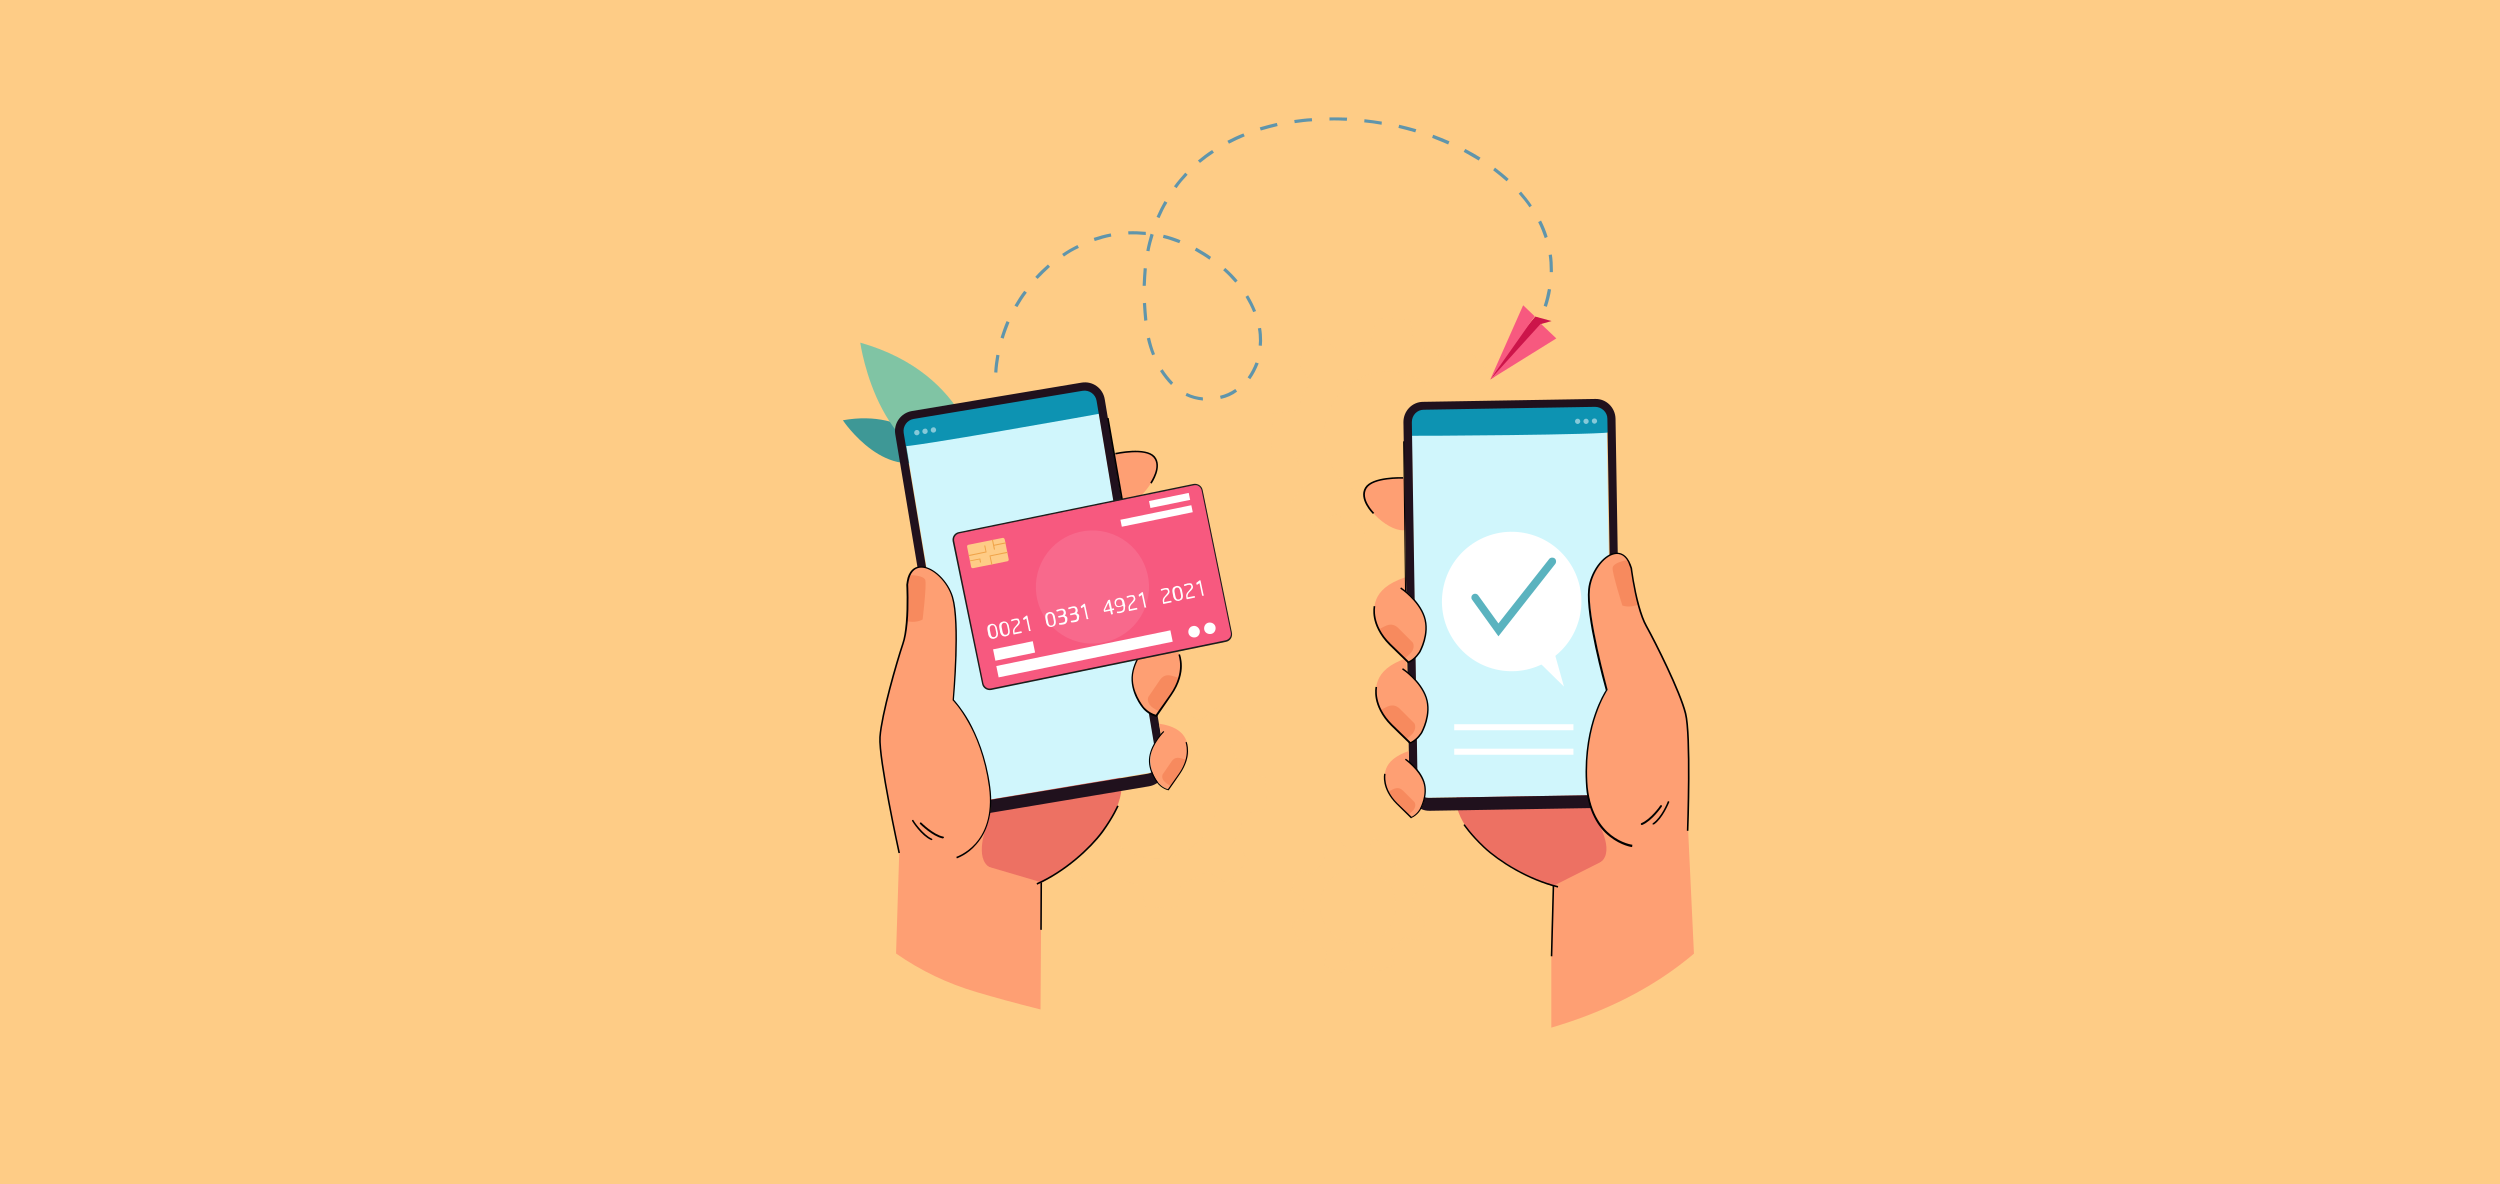 <?xml version="1.0" encoding="utf-8"?>
<!-- Generator: Adobe Illustrator 24.1.2, SVG Export Plug-In . SVG Version: 6.00 Build 0)  -->
<svg version="1.1" id="Layer_1" xmlns="http://www.w3.org/2000/svg" xmlns:xlink="http://www.w3.org/1999/xlink" x="0px" y="0px"
	 viewBox="0 0 950 450" enable-background="new 0 0 950 450" xml:space="preserve">
<rect x="-10" y="-11" fill="#FECC86" width="974" height="475"/>
<g>
	<g opacity="0.3">
		<g>
			<g>
				<g>
					<g>
						<path fill="#FECC86" d="M507.5,195.3c3.3,2.2,6.8,3.8,10.5,4.8l1.4,9.4l6.5,0.3l6.5,0.3l2.1-9.3c3.8-0.7,7.4-2.1,10.9-4
							l7.6,5.7l4.8-4.4l4.8-4.4l-5.1-8c2.2-3.3,3.8-6.8,4.8-10.5l9.4-1.4l0.3-6.5l0.3-6.5l-9.3-2.1c-0.7-3.8-2.1-7.4-4-10.9l5.7-7.6
							l-4.4-4.8l-4.4-4.8l-8,5.1c-3.3-2.2-6.8-3.8-10.5-4.8l-1.4-9.4l-6.5-0.3l-6.5-0.3l-2.1,9.3c-3.8,0.7-7.4,2.1-10.9,4l-7.6-5.7
							l-4.8,4.4l-4.8,4.4l5.1,8c-2.2,3.3-3.8,6.8-4.8,10.5l-9.4,1.4l-0.3,6.5l-0.3,6.5l9.3,2.1c0.7,3.8,2.1,7.4,4,10.9l-5.7,7.6
							l4.4,4.8l4.4,4.8L507.5,195.3z M511,147.7c9.9-9.1,25.3-8.5,34.4,1.3c9.1,9.9,8.5,25.3-1.3,34.4c-9.9,9.1-25.3,8.5-34.4-1.3
							C500.5,172.2,501.1,156.8,511,147.7z"/>
					</g>
				</g>
			</g>
		</g>
	</g>
	<g opacity="0.5">
		<g>
			<g>
				<g>
					<g>
						<path fill="#FECC86" d="M456,273.7c-3.2-1.8-6.7-3-10.3-3.7l-2-8.7l-6.1,0.3l-6.1,0.3l-1.2,8.9c-3.5,1-6.8,2.5-9.9,4.6
							l-7.6-4.7l-4.1,4.5l-4.1,4.5l5.4,7.1c-1.8,3.2-3,6.7-3.7,10.3l-8.7,2l0.3,6.1l0.3,6.1l8.9,1.2c1,3.5,2.5,6.8,4.6,9.9l-4.7,7.6
							l4.5,4.1l4.5,4.1l7.1-5.4c3.2,1.8,6.7,3,10.3,3.7l2,8.7l6.1-0.3l6.1-0.3l1.2-8.9c3.5-1,6.8-2.5,9.9-4.6l7.6,4.7l4.1-4.5
							l4.1-4.5l-5.4-7.1c1.8-3.2,3-6.7,3.7-10.3l8.7-2l-0.3-6.1l-0.3-6.1l-8.9-1.2c-1-3.5-2.5-6.8-4.6-9.9l4.7-7.6l-4.5-4.1
							l-4.5-4.1L456,273.7z M456.5,318.7c-8.5,9.4-23,10.1-32.4,1.5c-9.4-8.5-10.1-23-1.5-32.4c8.5-9.4,23-10.1,32.4-1.5
							C464.4,294.9,465,309.4,456.5,318.7z"/>
					</g>
				</g>
			</g>
		</g>
	</g>
	<g opacity="0.5">
		<g>
			<g>
				<g>
					<g>
						<path fill="#FECC86" d="M533,331.6c-1.4-1.9-3.1-3.4-4.9-4.7l1.1-5.5l-3.6-1.4l-3.6-1.4l-2.9,4.8c-2.2-0.3-4.5-0.3-6.8,0.1
							l-3.1-4.6l-3.5,1.5l-3.5,1.5l1.3,5.4c-1.9,1.4-3.4,3.1-4.7,4.9l-5.5-1.1l-1.4,3.6l-1.4,3.6l4.8,2.9c-0.3,2.2-0.3,4.5,0.1,6.8
							l-4.6,3.1l1.5,3.5l1.5,3.5l5.4-1.3c1.4,1.9,3.1,3.4,4.9,4.7l-1.1,5.5l3.6,1.4l3.6,1.4l2.9-4.8c2.2,0.3,4.5,0.3,6.8-0.1
							l3.1,4.6l3.5-1.5l3.5-1.5l-1.3-5.4c1.9-1.4,3.4-3.1,4.7-4.9l5.5,1.1l1.4-3.6l1.4-3.6l-4.8-2.9c0.3-2.2,0.3-4.5-0.1-6.8
							l4.6-3.1l-1.5-3.5l-1.5-3.5L533,331.6z M521.8,357.4c-7.3,3.2-15.7-0.1-18.9-7.4c-3.2-7.3,0.1-15.7,7.4-18.9
							c7.3-3.2,15.7,0.1,18.9,7.4C532.4,345.8,529.1,354.3,521.8,357.4z"/>
					</g>
				</g>
			</g>
		</g>
	</g>
	<g>
		<g>
			<g>
				<g>
					<g>
						<g>
							<g>
								<path fill="#3E9896" d="M356.1,172.6c0,0-10.5-17.4-35.8-12.9C320.3,159.8,337.3,185,356.1,172.6z"/>
							</g>
						</g>
					</g>
				</g>
			</g>
		</g>
	</g>
	<g>
		<g>
			<g>
				<g>
					<g>
						<g>
							<g>
								<path fill="#80C4A4" d="M372.5,177.2c0,0-3.1-34.9-45.6-47C326.9,130.2,334.1,182.1,372.5,177.2z"/>
							</g>
						</g>
					</g>
				</g>
			</g>
		</g>
	</g>
	<g>
		<g>
			<path fill="#FE9F73" d="M423.4,172.5c0,0,12-2.9,15.5,1.6c3.5,4.5-5.1,17-11.6,17.9C420.8,193,423.4,172.5,423.4,172.5z"/>
		</g>
		<g>
			<path fill="#ED7163" d="M389.4,339c0,0,30.6-14.8,36.2-35.8c5.6-21-30.4-23.7-29.9-23.7c0.5,0-36.6,9.8-39.1,15.8
				c-2.5,6-13.7,30.9-9.2,31C352,326.3,389.4,339,389.4,339z"/>
		</g>
		<g>
			<g>
				<g>
					<path fill="#D0F6FC" d="M416.5,150.7c0,0,0-0.1,0-0.1c-0.3-1.5-1.8-2.5-3.3-2.4c0,0-0.1,0-0.1,0c0,0,0,0,0,0l-67.3,11.2
						c0,0,0,0,0,0c0,0-0.1,0-0.1,0c-1.5,0.3-2.5,1.8-2.4,3.3c0,0,0,0.1,0,0.1c0,0,0,0,0,0l23.3,139.9c0.2,1.5,1.6,2.4,3.1,2.2
						l68.1-11.4c1.5-0.2,2.4-1.6,2.2-3.1L416.5,150.7C416.5,150.7,416.5,150.7,416.5,150.7z"/>
				</g>
			</g>
			<g>
				<path fill="#0D93B2" d="M341.8,162.3l4.9-4.7l65.6-10.8l6.6,4.1c0,0,0.4,5.9,0.1,6.1c-0.3,0.1-76.3,13.7-76.5,12.6
					C342.3,168.4,341.8,162.3,341.8,162.3z"/>
			</g>
			<g opacity="0.5">
				<g>
					<g>
						<g>
							<g>
								<path fill="#FFFFFF" d="M349.4,164.2c0.1,0.4-0.1,0.8-0.4,1c-0.1,0.1-0.3,0.1-0.4,0.2c-0.1,0-0.3,0-0.4,0
									c-0.4-0.1-0.7-0.4-0.8-0.8c-0.1-0.6,0.3-1.1,0.8-1.2C348.8,163.3,349.3,163.6,349.4,164.2z"/>
							</g>
						</g>
					</g>
				</g>
				<g>
					<g>
						<g>
							<g>
								<path fill="#FFFFFF" d="M352.5,163.7c0.1,0.4-0.1,0.8-0.4,1c-0.1,0.1-0.3,0.1-0.4,0.2c-0.1,0-0.3,0-0.4,0
									c-0.4-0.1-0.7-0.4-0.8-0.8c-0.1-0.6,0.3-1.1,0.8-1.2C351.9,162.7,352.4,163.1,352.5,163.7z"/>
							</g>
						</g>
					</g>
				</g>
				<g>
					<g>
						<g>
							<g>
								<path fill="#FFFFFF" d="M355.7,163.2c0.1,0.4-0.1,0.8-0.4,1c-0.1,0.1-0.3,0.1-0.4,0.2c-0.1,0-0.3,0-0.4,0
									c-0.4-0.1-0.7-0.4-0.8-0.8c-0.1-0.6,0.3-1.1,0.8-1.2C355,162.2,355.6,162.6,355.7,163.2z"/>
							</g>
						</g>
					</g>
				</g>
			</g>
			<g>
				<g>
					<g>
						<g>
							<g>
								<path fill="#20111D" d="M439.6,289.2c0.4,2.3-1.1,4.4-3.4,4.8L371,304.8c-2.3,0.4-4.4-1.1-4.8-3.4l-22.8-136.9
									c-0.4-2.5,1.3-4.9,3.8-5.3l64.2-10.7c2.5-0.4,4.9,1.3,5.3,3.8L439.6,289.2z M411,145.4l-64.5,10.8c-4.1,0.7-7,4.6-6.3,8.8
									l23.1,138.3c0.7,4.2,4.6,7,8.8,6.3l64.5-10.8c4.2-0.7,7-4.6,6.3-8.8l-23.1-138.3C419.1,147.5,415.2,144.7,411,145.4z"/>
							</g>
						</g>
					</g>
				</g>
			</g>
		</g>
		<g>
			<path fill="#FE9F73" d="M395.7,335.3l0,0.2v0.1l-0.1,17.8l-0.2,30.2c-9.6-2.4-17.9-4.7-24.3-6.6c-10.9-3.2-21.2-8.1-30.5-14.6
				c0,0-0.1-0.1-0.1-0.1l1.2-38.1c0,0-7.8-35.5-7.3-44c0.5-8.5,6.1-28,8.7-35.5c0.7-2.2,1.2-5.1,1.5-8c0-0.2,0-0.4,0.1-0.7
				c0,0,0,0,0,0c0.2-2.8,0.3-5.7,0.3-8c0-0.1,0-0.1,0-0.2c0-0.2,0-0.4,0-0.6c0-0.1,0-0.1,0-0.2c0-2.9-0.2-4.8-0.2-4.8
				c0-0.5,0.1-0.9,0.2-1.4c0.1-0.4,0.2-0.9,0.3-1.3c0.1-0.3,0.2-0.6,0.3-0.8c0.7-1.7,1.9-2.7,3.2-3.1c1-0.3,2.1-0.2,3.2,0.1
				c4,1.2,8.5,5.9,10,11.2c3,10,0.3,39,0.3,39s6.8,6.9,11.1,20.7c1.1,3.6,2.1,7.8,2.7,12.4c0.2,1.8,0.3,3.4,0.4,4.9
				c0,1.8-0.1,3.4-0.3,5c-0.3,2.2-0.9,4.1-1.5,5.7c-3.6,8.9-11.1,11.3-11.1,11.3l0.5,0.1l12.3,3.6l18.7,5.5L395.7,335.3L395.7,335.3
				z"/>
		</g>
		<g>
			<g>
				<path fill="#FE9F73" d="M434.8,240.1l0.8,5.1c0,0-7.2,7.3-4.9,16.5c2.4,9.3,8.6,10.4,8.6,10.4s9.7-13,9.6-17.6
					S448.8,242.1,434.8,240.1z"/>
			</g>
			<g>
				<path fill="#F78A5E" d="M440.6,270.4c0,0,3.9-4,7.5-12.6c-0.6-0.4-1.7-0.7-2.4-0.9c-2.2-0.7-3.6-0.2-4.8,1.3l-4.5,6.6
					c0,0-0.9,1.7,1,3.6C438.2,269.2,440.6,270.4,440.6,270.4z"/>
			</g>
		</g>
		<g>
			<path d="M439.5,272.5l-0.2-0.1c-3.1-0.8-5.1-3.2-5.1-3.3c-0.2-0.2-5.1-6.1-4.1-13c1-6.8,6.7-12.4,6.9-12.6l0.4,0.4
				c-0.1,0.1-5.8,5.6-6.8,12.2c-0.9,6.6,4,12.4,4,12.5c0,0,1.8,2.2,4.6,3l5.5-7.8c5.8-8.4,3.1-14.9,3.1-15l0.6-0.2
				c0,0.1,0.7,1.8,0.7,4.5c0,2.5-0.7,6.5-3.9,11.1L439.5,272.5z"/>
		</g>
		<g>
			<g>
				<path fill="#FE9F73" d="M440.5,275l0.7,4c0,0-5.6,5.7-3.8,12.9c1.8,7.2,6.7,8.1,6.7,8.1s7.6-10.2,7.5-13.7
					C451.4,282.8,451.4,276.6,440.5,275z"/>
			</g>
			<g>
				<path fill="#F78A5E" d="M445,298.7c0,0,3-3.1,5.9-9.8c-0.5-0.3-1.3-0.5-1.9-0.7c-1.7-0.5-2.8-0.2-3.7,1l-3.5,5.1
					c0,0-0.7,1.3,0.8,2.8C443.1,297.7,445,298.7,445,298.7z"/>
			</g>
		</g>
		<g>
			<path d="M444.1,300.3l-0.2,0c-2.4-0.6-4-2.5-4-2.6c-0.2-0.2-4-4.8-3.2-10.1c0.8-5.3,5.2-9.7,5.4-9.8l0.3,0.3c0,0-4.5,4.4-5.3,9.6
				c-0.7,5.1,3.1,9.7,3.1,9.8c0,0,1.4,1.8,3.6,2.4l4.3-6.1c4.5-6.6,2.4-11.7,2.4-11.7l0.4-0.2c0.1,0.2,2.2,5.4-2.5,12.2L444.1,300.3
				z"/>
		</g>
		<g>
			<path fill="#FE9F73" d="M374.9,313.8c0,0-4.9,12.6,1.4,15.9c6.2,3.3-15,5-15,4.4c0-0.6-14.7-18.9-11-19.8
				c3.7-0.9,15.3-5.2,17.9-2.4C370.7,314.7,374.9,313.8,374.9,313.8z"/>
		</g>
		<g>
			<g>
				<path fill="#FE9F73" d="M429.9,209.8l0.8,5.1c0,0-7.2,7.3-4.9,16.5c2.4,9.3,8.6,10.4,8.6,10.4s9.7-13,9.6-17.6
					C443.9,219.7,443.8,211.8,429.9,209.8z"/>
			</g>
			<g>
				<path fill="#F78A5E" d="M435.7,240.1c0,0,3.9-4,7.5-12.6c-0.6-0.4-1.7-0.7-2.4-0.9c-2.2-0.7-3.6-0.2-4.8,1.3l-4.5,6.6
					c0,0-0.9,1.7,1,3.6C433.3,238.9,435.7,240.1,435.7,240.1z"/>
			</g>
		</g>
		<g>
			<rect x="386.6" y="344" transform="matrix(4.995690e-03 -1 1 4.995690e-03 49.358 738.216)" width="18" height="0.6"/>
		</g>
		<g>
			<path d="M394.1,336.2l-0.2-0.6c10.5-4.6,20.2-13.5,24.8-19.8c4.1-5.6,5.8-9.7,5.8-9.7l0.6,0.2c0,0-1.8,4.2-5.9,9.9
				C414.5,322.6,404.6,331.6,394.1,336.2z"/>
		</g>
		<g>
			<path fill="#F78A5E" d="M351.6,220.4c-0.6-1.7-5.1-2-6.4-1.7c-0.8,0.2,0,16.5-0.6,17.3c0,0-0.1,0.2,2,0.3c2.4,0.1,4-0.9,4-0.9
				S352.2,222.1,351.6,220.4z"/>
		</g>
		<g>
			<path d="M434.6,242.2l-0.2,0c-2.8-0.7-5-3.2-5.1-3.3c-0.2-0.3-5.1-6.1-4.2-13c1-6.8,6.7-12.4,6.9-12.6l0.4,0.4
				c-0.1,0.1-5.8,5.6-6.8,12.2c-0.9,6.6,4,12.4,4,12.5c0,0,2.1,2.3,4.6,3l5.6-7.8c5.8-8.4,3.1-14.9,3.1-15l0.6-0.2
				c0,0.1,0.7,1.8,0.7,4.5c0,2.5-0.7,6.5-3.9,11.1L434.6,242.2z"/>
		</g>
		<g>
			<polygon points="430.4,215 420.7,158.9 421.3,158.8 431.1,214.9 			"/>
		</g>
		<g>
			<path d="M437.6,183.8l-0.5-0.4c0-0.1,4.3-6.1,1.2-9.6c-3.1-3.6-14.2-1.1-14.4-1.1l-0.1-0.6c0.5-0.1,11.6-2.5,15,1.3
				C442.1,177.3,437.7,183.6,437.6,183.8z"/>
		</g>
		<g>
			<g>
				<g>
					<g>
						<g>
							<path fill="#000100" d="M354.1,319.2c-0.1,0.1-0.2,0.1-0.3,0c-3.7-1.6-7.1-7-7.2-7.2c-0.1-0.2,0-0.4,0.1-0.4
								c0.2-0.1,0.4-0.1,0.4,0.1c0,0.1,3.5,5.4,7,7c0.2,0.1,0.2,0.3,0.2,0.4C354.2,319.1,354.1,319.2,354.1,319.2z"/>
						</g>
					</g>
				</g>
			</g>
		</g>
		<g>
			<g>
				<g>
					<g>
						<g>
							<path fill="#000100" d="M358.5,318.5c-0.1,0.1-0.2,0.1-0.3,0.1c-3.9-0.8-8.4-5.3-8.6-5.5c-0.1-0.1-0.1-0.3,0-0.5
								c0.1-0.1,0.3-0.1,0.5,0c0,0,4.6,4.6,8.3,5.3c0.2,0,0.3,0.2,0.3,0.4C358.6,318.4,358.6,318.5,358.5,318.5z"/>
						</g>
					</g>
				</g>
			</g>
		</g>
		<g>
			<path d="M363.6,326.2l-0.2-0.6c0,0,3.9-1.3,7.3-5.1c3.2-3.6,6.6-10.2,5.1-21.5c-1.5-11.3-5.1-19.7-8-24.7c-3-5.4-5.8-8.2-5.8-8.2
				L362,266l0-0.1c0-0.3,2.6-29-0.3-38.9c-1.7-5.9-7.3-11.3-11.6-11.3c0,0,0,0,0,0c-2.1,0-3.7,1.3-4.5,3.9c-0.2,0.7-0.4,1.6-0.5,2.5
				c0,0.5,0.4,7.8-0.2,14.5c-0.3,3.3-0.8,6.1-1.5,8.1c-2.3,6.9-8.1,26.8-8.7,35.4c-0.5,8.4,7.2,43.6,7.3,44l-0.6,0.1
				c-0.3-1.5-7.8-35.7-7.3-44.1c0.6-8.7,6.4-28.7,8.7-35.5c0.7-2,1.1-4.6,1.4-7.9c0.6-6.9,0.2-14.4,0.2-14.5l0,0l0,0
				c0.1-1,0.3-1.9,0.5-2.7c1.1-3.6,3.4-4.3,5.1-4.3c0,0,0,0,0,0c2.2,0,4.8,1.3,7.1,3.5c2.4,2.3,4.2,5.2,5.1,8.2
				c2.9,9.7,0.5,36.5,0.3,39c0.5,0.6,3,3.3,5.8,8.2c2.8,5.1,6.5,13.5,8,24.9c0.7,5.1,0.4,9.6-0.8,13.6c-0.9,3.2-2.5,6-4.5,8.3
				C367.6,324.9,363.7,326.1,363.6,326.2z"/>
		</g>
	</g>
	<g>
		<g>
			<path fill="#FE9F73" d="M533.6,181.6c0,0-12.3-0.7-15,4.3c-2.6,5.1,8.1,15.8,14.6,15.6S533.6,181.6,533.6,181.6z"/>
		</g>
		<g>
			<path fill="#ED7163" d="M597.1,339.2c0,0-32.8-9.1-42.1-28.7c-9.3-19.6,25.6-28.8,25.1-28.7c-0.5,0.1,37.7,3.1,41.3,8.5
				c3.6,5.4,19,28,14.6,28.8C631.6,319.9,597.1,339.2,597.1,339.2z"/>
		</g>
		<g>
			<g>
				<g>
					<path fill="#D0F6FC" d="M536.4,158.8c0,0,0-0.1,0-0.1c0.1-1.5,1.3-2.8,2.8-2.9c0,0,0.1,0,0.1,0c0,0,0,0,0,0l68.2-1.1
						c0,0,0,0,0,0c0,0,0.1,0,0.1,0c1.5,0.1,2.8,1.3,2.9,2.8c0,0,0,0.1,0,0.1c0,0,0,0,0,0l2.3,141.8c0,1.5-1.2,2.7-2.6,2.7l-69,1.1
						c-1.5,0-2.7-1.2-2.7-2.6L536.4,158.8C536.4,158.8,536.4,158.8,536.4,158.8z"/>
				</g>
			</g>
			<g>
				<path fill="#0D93B2" d="M611.9,156.8l-5.6-3.7l-66.5,1.3l-5.7,5.2c0,0,0.7,5.9,1,6c0.4,0.1,77.5-0.3,77.5-1.5
					C612.6,162.9,611.9,156.8,611.9,156.8z"/>
			</g>
			<g opacity="0.5">
				<g>
					<g>
						<g>
							<g>
								<path fill="#FFFFFF" d="M604.9,160c0,0.4,0.3,0.8,0.6,0.9c0.1,0.1,0.3,0.1,0.4,0.1c0.1,0,0.3,0,0.4-0.1
									c0.4-0.2,0.6-0.5,0.6-0.9c0-0.6-0.5-1-1-1C605.3,159,604.8,159.5,604.9,160z"/>
							</g>
						</g>
					</g>
				</g>
				<g>
					<g>
						<g>
							<g>
								<path fill="#FFFFFF" d="M601.7,160.1c0,0.4,0.3,0.8,0.6,0.9c0.1,0.1,0.3,0.1,0.4,0.1c0.2,0,0.3,0,0.4-0.1
									c0.4-0.2,0.6-0.5,0.6-0.9c0-0.6-0.5-1-1-1S601.7,159.5,601.7,160.1z"/>
							</g>
						</g>
					</g>
				</g>
				<g>
					<g>
						<g>
							<g>
								<path fill="#FFFFFF" d="M598.5,160.1c0,0.4,0.3,0.8,0.6,0.9c0.1,0.1,0.3,0.1,0.4,0.1c0.2,0,0.3,0,0.4-0.1
									c0.4-0.2,0.6-0.5,0.6-0.9c0-0.6-0.5-1-1-1C598.9,159.1,598.5,159.6,598.5,160.1z"/>
							</g>
						</g>
					</g>
				</g>
			</g>
			<g>
				<g>
					<g>
						<g>
							<g>
								<path fill="#20111D" d="M536.5,160.4c0-2.6,2-4.7,4.5-4.7l65.1-1.1c2.5,0,4.7,2,4.7,4.5l2.3,138.8c0,2.3-1.8,4.2-4.1,4.2
									l-66.1,1.1c-2.3,0-4.2-1.8-4.2-4.1L536.5,160.4z M533.3,160.4l2.3,140.2c0.1,4.2,3.5,7.6,7.7,7.5l65.4-1.1
									c4.2-0.1,7.6-3.5,7.5-7.7l-2.3-140.2c-0.1-4.2-3.5-7.6-7.7-7.5l-65.4,1.1C536.6,152.7,533.3,156.2,533.3,160.4z"/>
							</g>
						</g>
					</g>
				</g>
			</g>
		</g>
		<g>
			<path fill="#FE9F73" d="M643.7,362.4c-15.6,13.2-34.1,22.2-54.2,28.1l0-26.9l0-9.3l0.8-17.4v0l0-0.1l0-0.2l0.2-0.1l0.4-0.2
				l17.5-8.8c0,0,0,0,0,0l11.4-5.8l0.5-0.2c0,0-7.9-1-13-9.2c0,0,0,0,0,0c0,0,0,0,0,0c-0.9-1.5-1.8-3.3-2.5-5.3
				c-0.5-1.5-0.9-3.1-1.2-4.8l0,0c-0.3-1.5-0.5-3.2-0.5-4.9c-0.1-2.7-0.1-5.3,0-7.7c0.1-1.7,0.2-3.4,0.4-5v0
				c0.2-1.9,0.5-3.7,0.9-5.4c0.9-4.6,2.2-8.4,3.4-11.2c1.6-3.8,3-5.8,3-5.8s-1.7-5.9-3.3-13.4c-0.1-0.6-0.3-1.2-0.4-1.8
				c-1.8-8.3-3.5-18-3-23.2c0.6-5.6,4.1-11,7.8-12.9c1-0.5,2.1-0.8,3.1-0.7c1.4,0.1,2.7,0.9,3.7,2.5c0.2,0.2,0.3,0.5,0.4,0.8
				c0.2,0.4,0.4,0.7,0.5,1.2c0,0,0,0,0,0c0.2,0.4,0.3,0.8,0.4,1.3c0,0,0.3,2.1,0.8,5.1c0,0.1,0.1,0.3,0.1,0.4c0,0.1,0,0.3,0.1,0.4
				c0.4,2.3,1,5,1.7,7.7v0c0,0,0,0,0,0s0,0,0,0c0.1,0.2,0.1,0.4,0.2,0.6c0.8,2.8,1.7,5.6,2.9,7.6c3.8,6.9,12.9,25.1,14.9,33.3
				c2.1,8.3,0.8,44.6,0.8,44.6v0L643.7,362.4z"/>
		</g>
		<g>
			<g>
				<path fill="#FE9F73" d="M534.5,250.1l0.1,5.2c0,0,8.4,5.9,7.8,15.4s-6.6,11.8-6.6,11.8s-11.9-11.1-12.6-15.5
					C522.6,262.4,521.2,254.6,534.5,250.1z"/>
			</g>
			<g>
				<path fill="#F78A5E" d="M534.3,281c0,0-4.5-3.2-9.7-11c0.5-0.5,1.6-1,2.2-1.3c2-1,3.5-0.8,5,0.5l5.6,5.6c0,0,1.1,1.5-0.4,3.7
					C536.5,279.3,534.3,281,534.3,281z"/>
			</g>
		</g>
		<g>
			<path d="M535.8,282.8l-7.2-7c-3.9-3.9-5.3-7.7-5.8-10.2c-0.5-2.7-0.1-4.5-0.1-4.6l0.6,0.1c0,0.1-1.5,7,5.8,14.2l6.9,6.7
				c2.6-1.3,4-3.8,4-3.8c0-0.1,3.8-6.7,1.7-13c-2.1-6.3-8.8-10.8-8.9-10.8l0.3-0.5c0.3,0.2,6.9,4.6,9.1,11.1
				c2.2,6.6-1.6,13.2-1.7,13.5c-0.1,0.1-1.5,2.8-4.5,4.1L535.8,282.8z"/>
		</g>
		<g>
			<g>
				<path fill="#FE9F73" d="M535.3,285.4l0.1,4.1c0,0,6.6,4.6,6.1,12s-5.1,9.2-5.1,9.2s-9.3-8.6-9.8-12.1
					C525.9,295.1,524.8,289,535.3,285.4z"/>
			</g>
			<g>
				<path fill="#F78A5E" d="M535.1,309.6c0,0-3.6-2.5-7.6-8.6c0.4-0.4,1.2-0.8,1.7-1c1.6-0.8,2.7-0.7,3.9,0.4l4.4,4.4
					c0,0,0.9,1.2-0.3,2.9C536.8,308.3,535.1,309.6,535.1,309.6z"/>
			</g>
		</g>
		<g>
			<path d="M536.2,311l-5.6-5.5c-5.8-5.8-4.7-11.3-4.6-11.5l0.5,0.1c0,0.1-1.1,5.5,4.5,11.1l5.4,5.2c2-1,3.1-2.9,3.1-3
				c0-0.1,3-5.3,1.3-10.2c-1.7-4.9-6.9-8.4-6.9-8.5l0.3-0.4c0.2,0.1,5.4,3.6,7.1,8.7c1.7,5.1-1.2,10.3-1.4,10.6
				c0,0.1-1.2,2.2-3.5,3.2L536.2,311z"/>
		</g>
		<g>
			<path fill="#FE9F73" d="M606.8,311.7c0,0,7.1,11.5,1.5,15.9c-5.5,4.3,15.7,2.2,15.6,1.6c-0.1-0.6,11-21.2,7.2-21.4
				c-3.8-0.2-16-2.3-18,0.9C611,311.9,606.8,311.7,606.8,311.7z"/>
		</g>
		<g>
			<g>
				<path fill="#FE9F73" d="M533.9,219.4l0.1,5.2c0,0,8.4,5.9,7.8,15.4c-0.6,9.5-6.6,11.8-6.6,11.8s-11.9-11.1-12.6-15.5
					C521.9,231.7,520.5,223.9,533.9,219.4z"/>
			</g>
			<g>
				<path fill="#F78A5E" d="M533.7,250.3c0,0-4.5-3.2-9.7-11c0.5-0.5,1.6-1,2.2-1.3c2-1,3.5-0.8,5,0.5l5.6,5.6c0,0,1.1,1.5-0.4,3.7
					C535.8,248.6,533.7,250.3,533.7,250.3z"/>
			</g>
		</g>
		<g>
			
				<rect x="576.4" y="349.8" transform="matrix(2.655385e-02 -1 1 2.655385e-02 224.182 930.493)" width="27" height="0.6"/>
		</g>
		<g>
			<path d="M592,337.3c-11.2-2.7-22.5-9.7-28.3-15.2c-5.1-4.8-7.6-8.6-7.6-8.6l0.5-0.3c0,0,2.5,3.8,7.5,8.5c5.7,5.4,16.8,12.3,28,15
				L592,337.3z"/>
		</g>
		<g>
			<path fill="#F78A5E" d="M612.8,215.7c0.3-1.8,4.6-2.8,5.9-2.9c0.9,0,2.9,16.2,3.8,16.9c0,0,0.2,0.2-1.9,0.6
				c-2.3,0.5-4.1-0.2-4.1-0.2S612.5,217.5,612.8,215.7z"/>
		</g>
		<g>
			<path d="M535.1,252.1l-7.2-7c-3.9-3.9-5.3-7.7-5.8-10.2c-0.5-2.7-0.1-4.5-0.1-4.6l0.6,0.1c0,0.1-1.5,7,5.8,14.2l6.9,6.7
				c2.4-1.1,4-3.8,4-3.8c0-0.1,3.8-6.7,1.7-13c-2.1-6.3-8.8-10.8-8.9-10.8l0.3-0.5c0.3,0.2,6.9,4.6,9.1,11.1
				c2.2,6.6-1.6,13.2-1.7,13.5c-0.1,0.1-1.8,3-4.5,4.2L535.1,252.1z"/>
		</g>
		<g>
			<polygon points="533.9,224.6 533.2,167.7 533.6,167.7 534.3,224.6 			"/>
		</g>
		<g>
			<path d="M521.7,195.3c-0.2-0.2-5.6-5.6-3-10c2.6-4.4,14-4,14.5-4l0,0.6c-0.1,0-11.5-0.4-13.9,3.7c-2.4,4,2.8,9.2,2.9,9.3
				L521.7,195.3z"/>
		</g>
		<g>
			<g>
				<g>
					<g>
						<g>
							<path fill="#000100" d="M628.2,313.3c0.1,0,0.2,0,0.3,0c3.3-2.2,5.7-8.2,5.8-8.4c0.1-0.2,0-0.4-0.2-0.4
								c-0.2-0.1-0.4,0-0.4,0.2c0,0.1-2.4,6-5.6,8.1c-0.1,0.1-0.2,0.3-0.1,0.5C628.1,313.3,628.2,313.3,628.2,313.3z"/>
						</g>
					</g>
				</g>
			</g>
		</g>
		<g>
			<g>
				<g>
					<g>
						<g>
							<path fill="#000100" d="M623.7,313.5c0.1,0,0.2,0,0.3,0c3.7-1.5,7.3-6.7,7.5-7c0.1-0.1,0.1-0.4-0.1-0.5
								c-0.1-0.1-0.4-0.1-0.5,0.1c0,0.1-3.7,5.3-7.2,6.7c-0.2,0.1-0.2,0.3-0.2,0.4C623.6,313.4,623.7,313.4,623.7,313.5z"/>
						</g>
					</g>
				</g>
			</g>
		</g>
		<g>
			<path d="M620.2,321.9c-0.2,0-4.2-0.6-8.4-3.9c-2.5-1.9-4.5-4.4-6-7.4c-1.9-3.7-3-8.2-3.2-13.3c-0.6-11.5,1.5-20.5,3.4-25.9
				c1.8-5.3,3.8-8.5,4.2-9.1c-0.7-2.4-7.8-28.3-6.7-38.4c0.3-3.1,1.6-6.3,3.5-9c1.9-2.6,4.2-4.4,6.4-4.8c1.7-0.3,4.1,0,5.8,3.3
				c0.4,0.7,0.7,1.6,1,2.5l0,0c0,0.1,0.9,7.5,2.8,14.2c0.9,3.2,1.8,5.7,2.8,7.5c3.5,6.3,12.9,25,15,33.4c2.1,8.2,0.9,43.2,0.8,44.7
				l-0.6,0c0-0.4,1.3-36.4-0.8-44.5c-2.1-8.4-11.4-26.9-14.9-33.2c-1-1.8-2-4.4-2.9-7.7c-1.8-6.6-2.7-13.8-2.8-14.3
				c-0.3-0.9-0.6-1.7-0.9-2.4c-1.2-2.4-3-3.4-5.1-3c-4.3,0.8-8.7,7.1-9.4,13.2c-1.1,10.2,6.7,38,6.7,38.3l0,0.1l-0.1,0.1
				c0,0-2.2,3.3-4.2,9.1c-1.9,5.4-4,14.3-3.4,25.7c0.6,11.3,5.2,17.2,9,20.2c4.1,3.2,8,3.7,8.1,3.7L620.2,321.9z"/>
		</g>
	</g>
	<g>
		<g>
			<path fill="#F7597F" d="M465.5,243.7l-88.6,18.1c-1.6,0.3-3.2-0.7-3.6-2.4L362.4,206c-0.3-1.6,0.7-3.2,2.4-3.6l88.6-18.1
				c1.6-0.3,3.2,0.7,3.6,2.4l10.9,53.5C468.2,241.8,467.1,243.4,465.5,243.7z"/>
		</g>
		<g opacity="0.1">
			
				<ellipse transform="matrix(0.442 -0.897 0.897 0.442 31.535 496.807)" fill="#FFFFFF" cx="415.1" cy="223.1" rx="21.5" ry="21.5"/>
		</g>
		<g>
			<g>
				<path fill="#FFFFFF" d="M379.2,241.1c0,0.3-0.1,0.6-0.2,0.8c-0.1,0.2-0.3,0.4-0.5,0.5c-0.2,0.1-0.4,0.2-0.7,0.3
					c-0.3,0.1-0.5,0.1-0.8,0c-0.2,0-0.5-0.1-0.7-0.3c-0.2-0.2-0.4-0.4-0.5-0.6c-0.1-0.3-0.3-0.6-0.3-1l-0.2-1
					c-0.1-0.4-0.1-0.8-0.1-1.1c0-0.3,0.1-0.6,0.2-0.8c0.1-0.2,0.3-0.4,0.5-0.5c0.2-0.1,0.5-0.2,0.7-0.3c0.3-0.1,0.5-0.1,0.8,0
					c0.2,0,0.5,0.1,0.7,0.3c0.2,0.2,0.4,0.4,0.5,0.6c0.1,0.3,0.3,0.6,0.3,1l0.2,1C379.2,240.4,379.3,240.8,379.2,241.1z
					 M378.3,239.1c-0.1-0.3-0.1-0.6-0.2-0.8c-0.1-0.2-0.2-0.4-0.3-0.5c-0.1-0.1-0.3-0.2-0.4-0.2c-0.2,0-0.3,0-0.5,0
					c-0.2,0-0.3,0.1-0.4,0.2c-0.1,0.1-0.2,0.2-0.3,0.4c-0.1,0.2-0.1,0.4-0.1,0.6c0,0.2,0,0.5,0.1,0.8l0.2,1c0.1,0.3,0.1,0.6,0.2,0.8
					c0.1,0.2,0.2,0.4,0.3,0.5c0.1,0.1,0.3,0.2,0.4,0.2c0.2,0,0.3,0,0.5,0c0.2,0,0.3-0.1,0.4-0.2c0.1-0.1,0.2-0.2,0.3-0.4
					c0.1-0.2,0.1-0.4,0.1-0.6c0-0.2,0-0.5-0.1-0.8L378.3,239.1z"/>
				<path fill="#FFFFFF" d="M383.7,240.2c0,0.3-0.1,0.6-0.2,0.8c-0.1,0.2-0.3,0.4-0.5,0.5c-0.2,0.1-0.4,0.2-0.7,0.3
					c-0.3,0.1-0.5,0.1-0.8,0c-0.2,0-0.5-0.1-0.7-0.3c-0.2-0.2-0.4-0.4-0.5-0.6c-0.1-0.3-0.3-0.6-0.3-1l-0.2-1
					c-0.1-0.4-0.1-0.8-0.1-1.1c0-0.3,0.1-0.6,0.2-0.8c0.1-0.2,0.3-0.4,0.5-0.5c0.2-0.1,0.5-0.2,0.7-0.3c0.3-0.1,0.5-0.1,0.8,0
					c0.2,0,0.5,0.1,0.7,0.3c0.2,0.2,0.4,0.4,0.5,0.6c0.1,0.3,0.3,0.6,0.3,1l0.2,1C383.7,239.5,383.7,239.9,383.7,240.2z
					 M382.8,238.2c-0.1-0.3-0.1-0.6-0.2-0.8c-0.1-0.2-0.2-0.4-0.3-0.5c-0.1-0.1-0.3-0.2-0.4-0.2c-0.2,0-0.3,0-0.5,0
					c-0.2,0-0.3,0.1-0.4,0.2c-0.1,0.1-0.2,0.2-0.3,0.4c-0.1,0.2-0.1,0.4-0.1,0.6c0,0.2,0,0.5,0.1,0.8l0.2,1c0.1,0.3,0.1,0.6,0.2,0.8
					c0.1,0.2,0.2,0.4,0.3,0.5c0.1,0.1,0.3,0.2,0.4,0.2c0.2,0,0.3,0,0.5,0c0.2,0,0.3-0.1,0.4-0.2c0.1-0.1,0.2-0.2,0.3-0.4
					c0.1-0.2,0.1-0.4,0.1-0.6c0-0.2,0-0.5-0.1-0.8L382.8,238.2z"/>
				<path fill="#FFFFFF" d="M387.5,236.2c0.1,0.3,0,0.6-0.1,0.8c-0.1,0.2-0.3,0.5-0.6,0.8l-0.6,0.6c-0.2,0.2-0.3,0.3-0.4,0.5
					c-0.1,0.1-0.2,0.3-0.2,0.4c-0.1,0.1-0.1,0.3-0.1,0.4c0,0.1,0,0.3,0,0.5l0,0.2l2.5-0.5c0,0,0.1,0,0.1,0c0,0,0.1,0,0.1,0.1
					l0.1,0.3c0,0,0,0.1,0,0.1c0,0-0.1,0.1-0.1,0.1l-2.9,0.6c0,0-0.1,0-0.1,0c0,0-0.1-0.1-0.1-0.1l-0.1-0.6c-0.1-0.4-0.1-0.8,0-1.1
					c0.1-0.4,0.3-0.7,0.7-1.1l0.6-0.7c0.1-0.1,0.2-0.3,0.3-0.4c0.1-0.1,0.1-0.2,0.2-0.3c0-0.1,0.1-0.2,0.1-0.3c0-0.1,0-0.2,0-0.3
					c-0.1-0.3-0.2-0.4-0.4-0.5c-0.2-0.1-0.5-0.1-0.9,0c-0.2,0-0.4,0.1-0.6,0.2c-0.2,0.1-0.4,0.1-0.6,0.2l0,0c-0.1,0-0.1,0-0.1-0.1
					l-0.1-0.3c0,0,0-0.1,0-0.1c0,0,0.1,0,0.1-0.1c0.2-0.1,0.4-0.2,0.6-0.2c0.2-0.1,0.5-0.1,0.7-0.2c0.6-0.1,1.1-0.1,1.4,0
					C387.2,235.5,387.4,235.8,387.5,236.2z"/>
				<path fill="#FFFFFF" d="M391.7,239.7C391.7,239.8,391.7,239.8,391.7,239.7l-0.5,0.1c0,0-0.1,0-0.1,0c0,0-0.1-0.1-0.1-0.1l-1-4.7
					l-0.9,0.6c0,0-0.1,0-0.1,0c0,0-0.1,0-0.1-0.1l-0.1-0.4c0,0,0,0,0-0.1c0,0,0,0,0-0.1l1-0.8c0.1,0,0.1-0.1,0.1-0.1l0.3-0.1
					c0,0,0.1,0,0.1,0c0,0,0.1,0.1,0.1,0.1l1.1,5.2C391.7,239.7,391.7,239.7,391.7,239.7z"/>
			</g>
			<g>
				<path fill="#FFFFFF" d="M401.2,236.6c0,0.3-0.1,0.6-0.2,0.8c-0.1,0.2-0.3,0.4-0.5,0.5c-0.2,0.1-0.4,0.2-0.7,0.3
					c-0.3,0.1-0.5,0.1-0.8,0c-0.2,0-0.5-0.1-0.7-0.3c-0.2-0.2-0.4-0.4-0.5-0.6c-0.1-0.3-0.3-0.6-0.3-1l-0.2-1
					c-0.1-0.4-0.1-0.8-0.1-1.1c0-0.3,0.1-0.6,0.2-0.8c0.1-0.2,0.3-0.4,0.5-0.5c0.2-0.1,0.5-0.2,0.7-0.3c0.3-0.1,0.5-0.1,0.8,0
					c0.2,0,0.5,0.1,0.7,0.3c0.2,0.2,0.4,0.4,0.5,0.6c0.1,0.3,0.3,0.6,0.3,1l0.2,1C401.2,235.9,401.2,236.3,401.2,236.6z
					 M400.2,234.7c-0.1-0.3-0.1-0.6-0.2-0.8c-0.1-0.2-0.2-0.4-0.3-0.5c-0.1-0.1-0.3-0.2-0.4-0.2c-0.2,0-0.3,0-0.5,0
					c-0.2,0-0.3,0.1-0.4,0.2c-0.1,0.1-0.2,0.2-0.3,0.4c-0.1,0.2-0.1,0.4-0.1,0.6c0,0.2,0,0.5,0.1,0.8l0.2,1c0.1,0.3,0.1,0.6,0.2,0.8
					c0.1,0.2,0.2,0.4,0.3,0.5c0.1,0.1,0.3,0.2,0.4,0.2c0.2,0,0.3,0,0.5,0c0.2,0,0.3-0.1,0.4-0.2c0.1-0.1,0.2-0.2,0.3-0.4
					c0.1-0.2,0.1-0.4,0.1-0.6c0-0.2,0-0.5-0.1-0.8L400.2,234.7z"/>
				<path fill="#FFFFFF" d="M405.5,236.1c-0.1,0.2-0.1,0.4-0.3,0.6c-0.1,0.2-0.3,0.3-0.5,0.4c-0.2,0.1-0.5,0.2-0.7,0.2
					c-0.2,0-0.5,0.1-0.7,0.1c-0.2,0-0.4,0-0.6,0c0,0-0.1,0-0.1,0c0,0-0.1,0-0.1-0.1l-0.1-0.3c0-0.1,0-0.1,0.1-0.2l0,0
					c0.2,0,0.5,0,0.7-0.1c0.2,0,0.4-0.1,0.6-0.1c0.4-0.1,0.7-0.2,0.8-0.4c0.1-0.2,0.2-0.5,0.1-0.8l0-0.2c0-0.1-0.1-0.2-0.1-0.3
					c0-0.1-0.1-0.2-0.2-0.3c-0.1-0.1-0.2-0.1-0.3-0.2c-0.1,0-0.3,0-0.4,0l-1.3,0.3c-0.1,0-0.1,0-0.2-0.1l-0.1-0.3
					c0-0.1,0-0.2,0.1-0.2l1.3-0.3c0.2,0,0.3-0.1,0.4-0.2c0.1-0.1,0.2-0.2,0.2-0.3c0-0.1,0.1-0.2,0.1-0.3c0-0.1,0-0.2,0-0.3l0-0.1
					c-0.1-0.3-0.2-0.5-0.4-0.6c-0.2-0.1-0.5-0.1-0.9,0c-0.2,0-0.4,0.1-0.6,0.2c-0.2,0.1-0.4,0.1-0.6,0.2l0,0c-0.1,0-0.1,0-0.2-0.1
					l-0.1-0.3c0,0,0-0.1,0-0.1c0,0,0.1-0.1,0.1-0.1c0.2-0.1,0.4-0.2,0.6-0.2c0.2-0.1,0.4-0.1,0.7-0.2c0.3-0.1,0.5-0.1,0.8-0.1
					c0.2,0,0.4,0,0.6,0.1c0.2,0.1,0.3,0.2,0.5,0.4c0.1,0.2,0.2,0.4,0.3,0.7l0,0.1c0.1,0.3,0,0.5,0,0.7c-0.1,0.2-0.2,0.4-0.4,0.6
					c0.1,0,0.3,0.1,0.4,0.2c0.1,0.1,0.2,0.2,0.3,0.2c0.1,0.1,0.1,0.2,0.2,0.3c0,0.1,0.1,0.2,0.1,0.3l0,0.2
					C405.6,235.6,405.6,235.9,405.5,236.1z"/>
				<path fill="#FFFFFF" d="M410,235.2c-0.1,0.2-0.1,0.4-0.3,0.6c-0.1,0.2-0.3,0.3-0.5,0.4c-0.2,0.1-0.5,0.2-0.7,0.2
					c-0.2,0-0.5,0.1-0.7,0.1c-0.2,0-0.4,0-0.6,0c0,0-0.1,0-0.1,0c0,0-0.1,0-0.1-0.1l-0.1-0.3c0-0.1,0-0.1,0.1-0.2l0,0
					c0.2,0,0.5,0,0.7-0.1c0.2,0,0.4-0.1,0.6-0.1c0.4-0.1,0.7-0.2,0.8-0.4c0.1-0.2,0.2-0.5,0.1-0.8l0-0.2c0-0.1-0.1-0.2-0.1-0.3
					c0-0.1-0.1-0.2-0.2-0.3c-0.1-0.1-0.2-0.1-0.3-0.2c-0.1,0-0.3,0-0.4,0l-1.3,0.3c-0.1,0-0.1,0-0.2-0.1l-0.1-0.3
					c0-0.1,0-0.2,0.1-0.2l1.3-0.3c0.2,0,0.3-0.1,0.4-0.2c0.1-0.1,0.2-0.2,0.2-0.3c0-0.1,0.1-0.2,0.1-0.3c0-0.1,0-0.2,0-0.3l0-0.1
					c-0.1-0.3-0.2-0.5-0.4-0.6c-0.2-0.1-0.5-0.1-0.9,0c-0.2,0-0.4,0.1-0.6,0.2c-0.2,0.1-0.4,0.1-0.6,0.2l0,0c-0.1,0-0.1,0-0.2-0.1
					l-0.1-0.3c0,0,0-0.1,0-0.1c0,0,0.1-0.1,0.1-0.1c0.2-0.1,0.4-0.2,0.6-0.2c0.2-0.1,0.4-0.1,0.7-0.2c0.3-0.1,0.5-0.1,0.8-0.1
					c0.2,0,0.4,0,0.6,0.1c0.2,0.1,0.3,0.2,0.5,0.4c0.1,0.2,0.2,0.4,0.3,0.7l0,0.1c0.1,0.3,0,0.5,0,0.7c-0.1,0.2-0.2,0.4-0.4,0.6
					c0.1,0,0.3,0.1,0.4,0.2c0.1,0.1,0.2,0.2,0.3,0.2c0.1,0.1,0.1,0.2,0.2,0.3c0,0.1,0.1,0.2,0.1,0.3l0,0.2
					C410,234.7,410,235,410,235.2z"/>
				<path fill="#FFFFFF" d="M413.6,235.2C413.6,235.3,413.6,235.3,413.6,235.2l-0.5,0.1c0,0-0.1,0-0.1,0c0,0-0.1-0.1-0.1-0.1l-1-4.7
					l-0.9,0.6c0,0-0.1,0-0.1,0c0,0-0.1,0-0.1-0.1l-0.1-0.4c0,0,0,0,0-0.1c0,0,0,0,0-0.1l1-0.8c0.1,0,0.1-0.1,0.1-0.1l0.3-0.1
					c0,0,0.1,0,0.1,0c0,0,0.1,0.1,0.1,0.1l1.1,5.2C413.7,235.2,413.6,235.2,413.6,235.2z"/>
			</g>
			<g>
				<path fill="#FFFFFF" d="M423.2,231.8l-0.6,0.1l0.3,1.3c0,0,0,0.1,0,0.1c0,0,0,0.1-0.1,0.1l-0.4,0.1c0,0-0.1,0-0.1,0
					c0,0,0-0.1-0.1-0.1l-0.3-1.3l-2.1,0.4c-0.1,0-0.2,0-0.2,0c-0.1,0-0.1-0.1-0.1-0.2l-0.1-0.3c0-0.1,0-0.2,0-0.3l1.6-3.5
					c0,0,0-0.1,0.1-0.1c0,0,0.1-0.1,0.1-0.1l0.4-0.1c0.1,0,0.2,0,0.2,0.1l0.7,3.3l0.6-0.1c0,0,0.1,0,0.1,0c0,0,0.1,0,0.1,0.1
					l0.1,0.3C423.3,231.7,423.3,231.8,423.2,231.8z M421.2,229C421.2,229,421.2,229,421.2,229L421.2,229
					C421.1,229,421.1,229,421.2,229l-1.3,2.8c0,0,0,0,0,0.1c0,0,0,0,0.1,0l1.8-0.4L421.2,229z"/>
				<path fill="#FFFFFF" d="M427.5,231.3c0,0.3-0.1,0.5-0.2,0.8c-0.1,0.2-0.3,0.4-0.5,0.5c-0.2,0.1-0.5,0.2-0.8,0.3
					c-0.3,0.1-0.5,0.1-0.8,0.1c-0.2,0-0.4,0-0.5,0c-0.1,0-0.1,0-0.1,0c0,0-0.1,0-0.1-0.1l-0.1-0.3c0,0,0-0.1,0-0.1c0,0,0,0,0.1-0.1
					c0,0,0,0,0,0c0,0,0,0,0,0c0.2,0,0.4,0,0.6,0c0.2,0,0.4-0.1,0.7-0.1c0.3-0.1,0.5-0.1,0.7-0.3c0.2-0.1,0.3-0.3,0.3-0.4
					c0.1-0.2,0.1-0.3,0.1-0.6c0-0.2,0-0.4-0.1-0.7l0-0.1c-0.2,0.1-0.3,0.1-0.5,0.2c-0.2,0.1-0.4,0.1-0.6,0.2c-0.2,0-0.5,0.1-0.7,0.1
					c-0.2,0-0.4,0-0.6-0.1c-0.2-0.1-0.4-0.2-0.5-0.4c-0.1-0.2-0.2-0.4-0.3-0.7l0,0c-0.1-0.6-0.1-1.1,0.2-1.5
					c0.2-0.4,0.6-0.6,1.3-0.8c0.6-0.1,1,0,1.4,0.2c0.4,0.3,0.7,0.8,0.8,1.5l0.3,1.3C427.5,230.6,427.5,231,427.5,231.3z
					 M426.5,229.1c-0.1-0.3-0.1-0.5-0.2-0.7c-0.1-0.2-0.2-0.3-0.3-0.4c-0.1-0.1-0.3-0.2-0.4-0.2c-0.2,0-0.3,0-0.5,0
					c-0.2,0-0.3,0.1-0.5,0.2c-0.1,0.1-0.2,0.2-0.3,0.3c-0.1,0.1-0.1,0.3-0.2,0.5c0,0.2,0,0.4,0,0.6l0,0c0,0.2,0.1,0.4,0.2,0.5
					c0.1,0.1,0.2,0.2,0.3,0.3c0.1,0.1,0.3,0.1,0.4,0.1c0.1,0,0.3,0,0.4,0c0.1,0,0.2,0,0.3-0.1c0.1,0,0.2-0.1,0.3-0.1
					c0.1,0,0.2-0.1,0.3-0.1c0.1,0,0.2-0.1,0.2-0.1L426.5,229.1z"/>
				<path fill="#FFFFFF" d="M431.4,227.3c0.1,0.3,0,0.6-0.1,0.8c-0.1,0.2-0.3,0.5-0.6,0.8l-0.6,0.6c-0.2,0.2-0.3,0.3-0.4,0.5
					c-0.1,0.1-0.2,0.3-0.2,0.4c-0.1,0.1-0.1,0.3-0.1,0.4c0,0.1,0,0.3,0,0.5l0,0.2l2.5-0.5c0,0,0.1,0,0.1,0c0,0,0.1,0,0.1,0.1
					l0.1,0.3c0,0,0,0.1,0,0.1c0,0-0.1,0.1-0.1,0.1l-2.9,0.6c0,0-0.1,0-0.1,0c0,0-0.1-0.1-0.1-0.1l-0.1-0.6c-0.1-0.4-0.1-0.8,0-1.1
					c0.1-0.4,0.3-0.7,0.7-1.1l0.6-0.7c0.1-0.1,0.2-0.3,0.3-0.4c0.1-0.1,0.1-0.2,0.2-0.3c0-0.1,0.1-0.2,0.1-0.3c0-0.1,0-0.2,0-0.3
					c-0.1-0.3-0.2-0.4-0.4-0.5c-0.2-0.1-0.5-0.1-0.9,0c-0.2,0-0.4,0.1-0.6,0.2c-0.2,0.1-0.4,0.1-0.6,0.2l0,0c-0.1,0-0.1,0-0.1-0.1
					l-0.1-0.3c0,0,0-0.1,0-0.1c0,0,0.1,0,0.1-0.1c0.2-0.1,0.4-0.2,0.6-0.2c0.2-0.1,0.5-0.1,0.7-0.2c0.6-0.1,1.1-0.1,1.4,0
					C431.1,226.5,431.3,226.8,431.4,227.3z"/>
				<path fill="#FFFFFF" d="M435.6,230.8C435.5,230.8,435.5,230.8,435.6,230.8l-0.5,0.1c0,0-0.1,0-0.1,0c0,0-0.1-0.1-0.1-0.1l-1-4.7
					l-0.9,0.6c0,0-0.1,0-0.1,0c0,0-0.1,0-0.1-0.1l-0.1-0.4c0,0,0,0,0-0.1c0,0,0,0,0-0.1l1-0.8c0.1,0,0.1-0.1,0.1-0.1l0.3-0.1
					c0,0,0.1,0,0.1,0c0,0,0.1,0.1,0.1,0.1l1.1,5.2C435.6,230.7,435.6,230.7,435.6,230.8z"/>
			</g>
			<g>
				<path fill="#FFFFFF" d="M444.4,224.6c0.1,0.3,0,0.6-0.1,0.8c-0.1,0.2-0.3,0.5-0.6,0.8l-0.6,0.6c-0.2,0.2-0.3,0.3-0.4,0.5
					c-0.1,0.1-0.2,0.3-0.2,0.4c-0.1,0.1-0.1,0.3-0.1,0.4c0,0.1,0,0.3,0,0.5l0,0.2l2.5-0.5c0,0,0.1,0,0.1,0c0,0,0.1,0,0.1,0.1
					l0.1,0.3c0,0,0,0.1,0,0.1c0,0-0.1,0.1-0.1,0.1l-2.9,0.6c0,0-0.1,0-0.1,0c0,0-0.1-0.1-0.1-0.1l-0.1-0.6c-0.1-0.4-0.1-0.8,0-1.1
					c0.1-0.4,0.3-0.7,0.7-1.1l0.6-0.7c0.1-0.1,0.2-0.3,0.3-0.4c0.1-0.1,0.1-0.2,0.2-0.3c0-0.1,0.1-0.2,0.1-0.3c0-0.1,0-0.2,0-0.3
					c-0.1-0.3-0.2-0.4-0.4-0.5c-0.2-0.1-0.5-0.1-0.9,0c-0.2,0-0.4,0.1-0.6,0.2c-0.2,0.1-0.4,0.1-0.6,0.2l0,0c-0.1,0-0.1,0-0.1-0.1
					l-0.1-0.3c0,0,0-0.1,0-0.1c0,0,0.1,0,0.1-0.1c0.2-0.1,0.4-0.2,0.6-0.2c0.2-0.1,0.5-0.1,0.7-0.2c0.6-0.1,1.1-0.1,1.4,0
					C444.1,223.8,444.3,224.1,444.4,224.6z"/>
				<path fill="#FFFFFF" d="M449.5,226.7c0,0.3-0.1,0.6-0.2,0.8c-0.1,0.2-0.3,0.4-0.5,0.5c-0.2,0.1-0.4,0.2-0.7,0.3
					c-0.3,0.1-0.5,0.1-0.8,0c-0.2,0-0.5-0.1-0.7-0.3c-0.2-0.2-0.4-0.4-0.5-0.6c-0.1-0.3-0.3-0.6-0.3-1l-0.2-1
					c-0.1-0.4-0.1-0.8-0.1-1.1c0-0.3,0.1-0.6,0.2-0.8c0.1-0.2,0.3-0.4,0.5-0.5c0.2-0.1,0.5-0.2,0.7-0.3c0.3-0.1,0.5-0.1,0.8,0
					c0.2,0,0.5,0.1,0.7,0.3c0.2,0.2,0.4,0.4,0.5,0.6c0.1,0.3,0.3,0.6,0.3,1l0.2,1C449.5,226,449.5,226.4,449.5,226.7z M448.5,224.8
					c-0.1-0.3-0.1-0.6-0.2-0.8c-0.1-0.2-0.2-0.4-0.3-0.5c-0.1-0.1-0.3-0.2-0.4-0.2c-0.2,0-0.3,0-0.5,0c-0.2,0-0.3,0.1-0.4,0.2
					c-0.1,0.1-0.2,0.2-0.3,0.4c-0.1,0.2-0.1,0.4-0.1,0.6c0,0.2,0,0.5,0.1,0.8l0.2,1c0.1,0.3,0.1,0.6,0.2,0.8
					c0.1,0.2,0.2,0.4,0.3,0.5c0.1,0.1,0.3,0.2,0.4,0.2c0.2,0,0.3,0,0.5,0c0.2,0,0.3-0.1,0.4-0.2c0.1-0.1,0.2-0.2,0.3-0.4
					c0.1-0.2,0.1-0.4,0.1-0.6c0-0.2,0-0.5-0.1-0.8L448.5,224.8z"/>
				<path fill="#FFFFFF" d="M453.3,222.8c0.1,0.3,0,0.6-0.1,0.8c-0.1,0.2-0.3,0.5-0.6,0.8L452,225c-0.2,0.2-0.3,0.3-0.4,0.5
					c-0.1,0.1-0.2,0.3-0.2,0.4c-0.1,0.1-0.1,0.3-0.1,0.4c0,0.1,0,0.3,0,0.5l0,0.2l2.5-0.5c0,0,0.1,0,0.1,0c0,0,0.1,0,0.1,0.1
					l0.1,0.3c0,0,0,0.1,0,0.1c0,0-0.1,0.1-0.1,0.1l-2.9,0.6c0,0-0.1,0-0.1,0c0,0-0.1-0.1-0.1-0.1l-0.1-0.6c-0.1-0.4-0.1-0.8,0-1.1
					c0.1-0.4,0.3-0.7,0.7-1.1l0.6-0.7c0.1-0.1,0.2-0.3,0.3-0.4c0.1-0.1,0.1-0.2,0.2-0.3c0-0.1,0.1-0.2,0.1-0.3c0-0.1,0-0.2,0-0.3
					c-0.1-0.3-0.2-0.4-0.4-0.5c-0.2-0.1-0.5-0.1-0.9,0c-0.2,0-0.4,0.1-0.6,0.2c-0.2,0.1-0.4,0.1-0.7,0.2l0,0c-0.1,0-0.1,0-0.1-0.1
					l-0.1-0.3c0,0,0-0.1,0-0.1c0,0,0.1,0,0.1-0.1c0.2-0.1,0.4-0.2,0.6-0.2c0.2-0.1,0.5-0.1,0.7-0.2c0.6-0.1,1.1-0.1,1.4,0
					C453,222,453.2,222.3,453.3,222.8z"/>
				<path fill="#FFFFFF" d="M457.5,226.3C457.5,226.3,457.4,226.3,457.5,226.3l-0.5,0.1c0,0-0.1,0-0.1,0c0,0-0.1-0.1-0.1-0.1l-1-4.7
					l-0.9,0.6c0,0-0.1,0-0.1,0c0,0-0.1,0-0.1-0.1l-0.1-0.4c0,0,0,0,0-0.1c0,0,0,0,0-0.1l1-0.8c0.1,0,0.1-0.1,0.1-0.1l0.3-0.1
					c0,0,0.1,0,0.1,0c0,0,0.1,0.1,0.1,0.1l1.1,5.2C457.5,226.2,457.5,226.2,457.5,226.3z"/>
			</g>
		</g>
		<g>
			
				<rect x="377.4" y="245.3" transform="matrix(0.98 -0.201 0.201 0.98 -41.797 82.218)" fill="#FFFFFF" width="15.4" height="4.4"/>
		</g>
		<g>
			
				<rect x="436.5" y="189" transform="matrix(0.98 -0.201 0.201 0.98 -29.138 92.915)" fill="#FFFFFF" width="15.4" height="2.7"/>
		</g>
		<g>
			
				<rect x="425.5" y="194.9" transform="matrix(0.98 -0.201 0.201 0.98 -30.412 92.036)" fill="#FFFFFF" width="27.5" height="2.7"/>
		</g>
		<g>
			
				<rect x="378.1" y="246.4" transform="matrix(0.98 -0.201 0.201 0.98 -41.468 87.615)" fill="#FFFFFF" width="67.5" height="4.4"/>
		</g>
		<g>
			<path fill="#FFFFFF" d="M455.9,239.6c0.2,1.2-0.5,2.4-1.7,2.6c-1.2,0.2-2.4-0.5-2.6-1.7c-0.2-1.2,0.5-2.4,1.7-2.6
				C454.4,237.6,455.6,238.4,455.9,239.6z"/>
		</g>
		<g>
			<path fill="#FFFFFF" d="M461.9,238.3c0.2,1.2-0.5,2.4-1.7,2.6c-1.2,0.2-2.4-0.5-2.6-1.7c-0.2-1.2,0.5-2.4,1.7-2.6
				C460.5,236.4,461.7,237.1,461.9,238.3z"/>
		</g>
		<g>
			<path fill="#FECC86" d="M381.8,205l1.5,7.5c0.1,0.4-0.2,0.8-0.6,0.8l-12.9,2.6c-0.4,0.1-0.8-0.2-0.8-0.6l-1.5-7.5
				c-0.1-0.4,0.2-0.8,0.6-0.8l12.9-2.6C381.3,204.3,381.7,204.6,381.8,205z"/>
		</g>
		<g>
			<polygon fill="#EFA348" points="374.9,209.9 368.2,211.3 368.1,210.9 374.5,209.6 374,207.3 374.4,207.3 			"/>
		</g>
		<g>
			<polygon fill="#EFA348" points="377.1,214.5 376.7,214.6 376,211.1 382.7,209.7 382.8,210.1 376.4,211.4 			"/>
		</g>
		<g>
			
				<rect x="377.1" y="205.2" transform="matrix(0.98 -0.201 0.201 0.98 -33.864 79.851)" fill="#EFA348" width="0.4" height="3.8"/>
		</g>
		<g>
			
				<rect x="377.3" y="206.7" transform="matrix(0.98 -0.201 0.201 0.98 -33.761 80.316)" fill="#EFA348" width="4.8" height="0.4"/>
		</g>
		<g>
			<polygon fill="#EFA348" points="372.8,213.7 372.4,213.8 372.2,212.6 368.6,213.3 368.5,213 372.5,212.2 			"/>
		</g>
		<g>
			<path fill="#1D1D1B" d="M465.9,243.9l-89.2,18.3c-1.6,0.3-3.2-0.7-3.5-2.3L362,205.7c-0.3-1.6,0.7-3.2,2.3-3.5l89.2-18.3
				c1.6-0.3,3.2,0.7,3.5,2.3l11.1,54.1C468.5,242,467.5,243.6,465.9,243.9z M364.5,202.7c-1.3,0.3-2.2,1.6-1.9,2.9l11.1,54.1
				c0.3,1.3,1.6,2.2,2.9,1.9l89.2-18.3c1.3-0.3,2.2-1.6,1.9-2.9l-11.1-54.1c-0.3-1.3-1.6-2.2-2.9-1.9L364.5,202.7z"/>
		</g>
	</g>
	<g>
		<g>
			
				<ellipse transform="matrix(0.23 -0.973 0.973 0.23 220.111 734.831)" fill="#FFFFFF" cx="574.3" cy="228.4" rx="26.5" ry="26.5"/>
		</g>
		<g>
			<g>
				<path fill="#5AB3BF" d="M569.4,241.8l-10-13.9c-0.5-0.7-0.3-1.6,0.3-2c0.7-0.5,1.6-0.3,2,0.3l7.7,10.7l19.3-24.5
					c0.5-0.6,1.4-0.7,2.1-0.2c0.6,0.5,0.7,1.4,0.2,2.1L569.4,241.8z"/>
			</g>
		</g>
	</g>
	<polygon fill="#FFFFFF" points="583.3,250.1 594.3,260.9 589.5,243.8 	"/>
	<rect x="552.6" y="275.2" fill="#FFFFFF" width="45.3" height="2.3"/>
	<rect x="552.6" y="284.5" fill="#FFFFFF" width="45.3" height="2.3"/>
	<g>
		<g>
			<path fill="#6095AB" d="M457.1,152.2c-2.3-0.2-4.5-0.8-6.6-1.8l0.5-1.1c1.9,1,4,1.5,6.1,1.7L457.1,152.2z M463.9,151.6l-0.3-1.2
				c2.1-0.5,4.1-1.4,5.8-2.6l0.7,1C468.3,150.2,466.2,151.1,463.9,151.6z M445,146.3c-1.5-1.5-2.9-3.3-4.2-5.3l1-0.7
				c1.2,1.9,2.6,3.6,4,5.1L445,146.3z M475.1,144.1l-1-0.7c1.2-1.7,2.2-3.6,3-5.7l1.2,0.4C477.4,140.3,476.4,142.3,475.1,144.1z
				 M379,141.6l-1.2-0.1c0.1-2.2,0.4-4.5,0.8-6.7l1.2,0.2C379.4,137.3,379.1,139.5,379,141.6z M437.8,135c-0.8-2-1.5-4.2-2-6.4
				l1.2-0.3c0.5,2.2,1.1,4.3,1.9,6.3L437.8,135z M479.5,131.4l-1.2-0.1c0-0.6,0.1-1.2,0.1-1.8c0-1.5-0.1-3.1-0.4-4.7l1.2-0.2
				c0.3,1.6,0.4,3.3,0.4,4.9C479.6,130.2,479.5,130.8,479.5,131.4z M381.4,128.7l-1.2-0.4c0.7-2.1,1.4-4.3,2.3-6.3l1.1,0.5
				C382.8,124.6,382,126.6,381.4,128.7z M434.8,121.9c-0.2-2.3-0.4-4.5-0.5-6.7l1.2-0.1c0.1,2.1,0.3,4.4,0.5,6.6L434.8,121.9z
				 M476.2,118.6c-0.8-2-1.8-3.9-2.9-5.8l1-0.6c1.2,2,2.2,4,3,6L476.2,118.6z M386.6,116.7l-1.1-0.6c1.1-1.9,2.3-3.8,3.7-5.6l1,0.7
				C388.9,112.9,387.7,114.8,386.6,116.7z M587.8,116.6l-1.2-0.4c0.7-2.1,1.2-4.3,1.6-6.4l1.2,0.2
				C589.1,112.2,588.5,114.4,587.8,116.6z M435.4,108.6l-1.2,0c0.1-2.3,0.2-4.5,0.4-6.7l1.2,0.1
				C435.6,104.1,435.5,106.3,435.4,108.6z M469.4,107.4c-1.4-1.6-2.9-3.2-4.6-4.7l0.8-0.9c1.7,1.5,3.3,3.1,4.7,4.8L469.4,107.4z
				 M394.3,106l-0.9-0.8c1.5-1.7,3.1-3.2,4.8-4.7l0.8,0.9C397.4,102.9,395.8,104.4,394.3,106z M590.1,103.4l-1.2,0
				c0-0.2,0-0.5,0-0.7c0-1.9-0.1-3.9-0.4-5.8l1.2-0.2c0.3,2,0.4,4,0.4,6C590.1,102.9,590.1,103.1,590.1,103.4z M459.6,98.7
				c-1.5-1.1-3.2-2.1-4.9-3.1c-0.2-0.1-0.5-0.3-0.7-0.4l0.6-1.1c0.2,0.1,0.5,0.3,0.7,0.4c1.7,1,3.4,2,4.9,3.1L459.6,98.7z
				 M404.3,97.5l-0.7-1c1.9-1.3,3.8-2.4,5.8-3.4l0.6,1.1C408,95.1,406.1,96.2,404.3,97.5z M436.8,95.5l-1.2-0.2
				c0.4-2.2,1-4.4,1.6-6.5l1.2,0.4C437.8,91.1,437.2,93.3,436.8,95.5z M448.1,92.4c-2.1-0.8-4.2-1.5-6.2-2l0.3-1.2
				c2.1,0.5,4.3,1.2,6.4,2.1L448.1,92.4z M416,91.6l-0.4-1.2c2.1-0.7,4.3-1.3,6.5-1.7l0.2,1.2C420.2,90.3,418.1,90.9,416,91.6z
				 M587,90.5c-0.7-2-1.5-4.1-2.5-6.1l1.1-0.6c1,2,1.9,4.1,2.5,6.2L587,90.5z M435.4,89.3c-2.2-0.2-4.4-0.3-6.6-0.2l-0.1-1.2
				c2.2-0.1,4.5,0,6.7,0.2L435.4,89.3z M440.6,82.9l-1.1-0.5c0.9-2.1,1.9-4.1,3-6l1.1,0.6C442.4,78.9,441.5,80.9,440.6,82.9z
				 M581.2,78.8c-1.2-1.8-2.6-3.5-4.1-5.2l0.9-0.8c1.5,1.7,2.9,3.5,4.1,5.3L581.2,78.8z M447.1,71.5l-1-0.7c1.3-1.8,2.8-3.5,4.3-5.2
				l0.9,0.8C449.8,68,448.3,69.7,447.1,71.5z M572.5,68.9c-1.6-1.4-3.3-2.8-5.1-4.2l0.7-1c1.8,1.4,3.6,2.8,5.2,4.3L572.5,68.9z
				 M456,61.9l-0.8-0.9c1.7-1.4,3.5-2.8,5.4-4l0.7,1C459.5,59.2,457.7,60.5,456,61.9z M561.9,61c-1.8-1.1-3.8-2.2-5.7-3.3l0.6-1.1
				c2,1,4,2.2,5.8,3.3L561.9,61z M550.3,54.9c-2-0.9-4.1-1.7-6.1-2.5l0.4-1.2c2.1,0.8,4.2,1.6,6.2,2.5L550.3,54.9z M467,54.6
				l-0.6-1.1c1.9-1,4-2,6.1-2.8l0.5,1.1C470.9,52.7,468.9,53.6,467,54.6z M537.8,50.3c-2.1-0.6-4.3-1.2-6.4-1.7l0.3-1.2
				c2.2,0.5,4.4,1.1,6.5,1.7L537.8,50.3z M479.1,49.6l-0.4-1.2c2.1-0.6,4.3-1.2,6.5-1.7l0.3,1.2C483.4,48.4,481.2,49,479.1,49.6z
				 M525,47.4c-2.2-0.4-4.4-0.7-6.6-0.9l0.1-1.2c2.2,0.2,4.4,0.6,6.6,0.9L525,47.4z M492,46.8l-0.2-1.2c2.2-0.3,4.4-0.6,6.7-0.7
				l0.1,1.2C496.4,46.2,494.2,46.5,492,46.8z M511.8,45.9c-2.2-0.1-4.4-0.2-6.6-0.1l0-1.2c2.2,0,4.5,0,6.7,0.1L511.8,45.9z"/>
		</g>
		<g>
			<path fill="#6095AB" d="M583.9,126.1l-1.1-0.6c0.5-1,1-2,1.4-3l1.1,0.5C584.9,124,584.4,125.1,583.9,126.1z"/>
		</g>
	</g>
	<g>
		<g>
			<g>
				<g>
					<g>
						<g>
							<g>
								<g>
									<g>
										<path fill="#CC154A" d="M573.2,132.4l-6.8,11.8c0,0,9.9-7.9,10.2-8.1c0.2-0.2,9.1-13,9.1-13l3.9-1.1l-6.2-1.7L573.2,132.4
											z"/>
									</g>
								</g>
							</g>
						</g>
					</g>
				</g>
			</g>
		</g>
		<g>
			<g>
				<g>
					<g>
						<g>
							<g>
								<g>
									<g>
										<polygon fill="#F7597F" points="583.2,120.2 578.8,116 566.3,144.2 										"/>
									</g>
								</g>
							</g>
						</g>
					</g>
				</g>
			</g>
		</g>
		<g>
			<g>
				<g>
					<g>
						<g>
							<g>
								<g>
									<g>
										<polygon fill="#F7597F" points="591.4,128.6 585.5,123 566.3,144.2 										"/>
									</g>
								</g>
							</g>
						</g>
					</g>
				</g>
			</g>
		</g>
	</g>
</g>
</svg>
